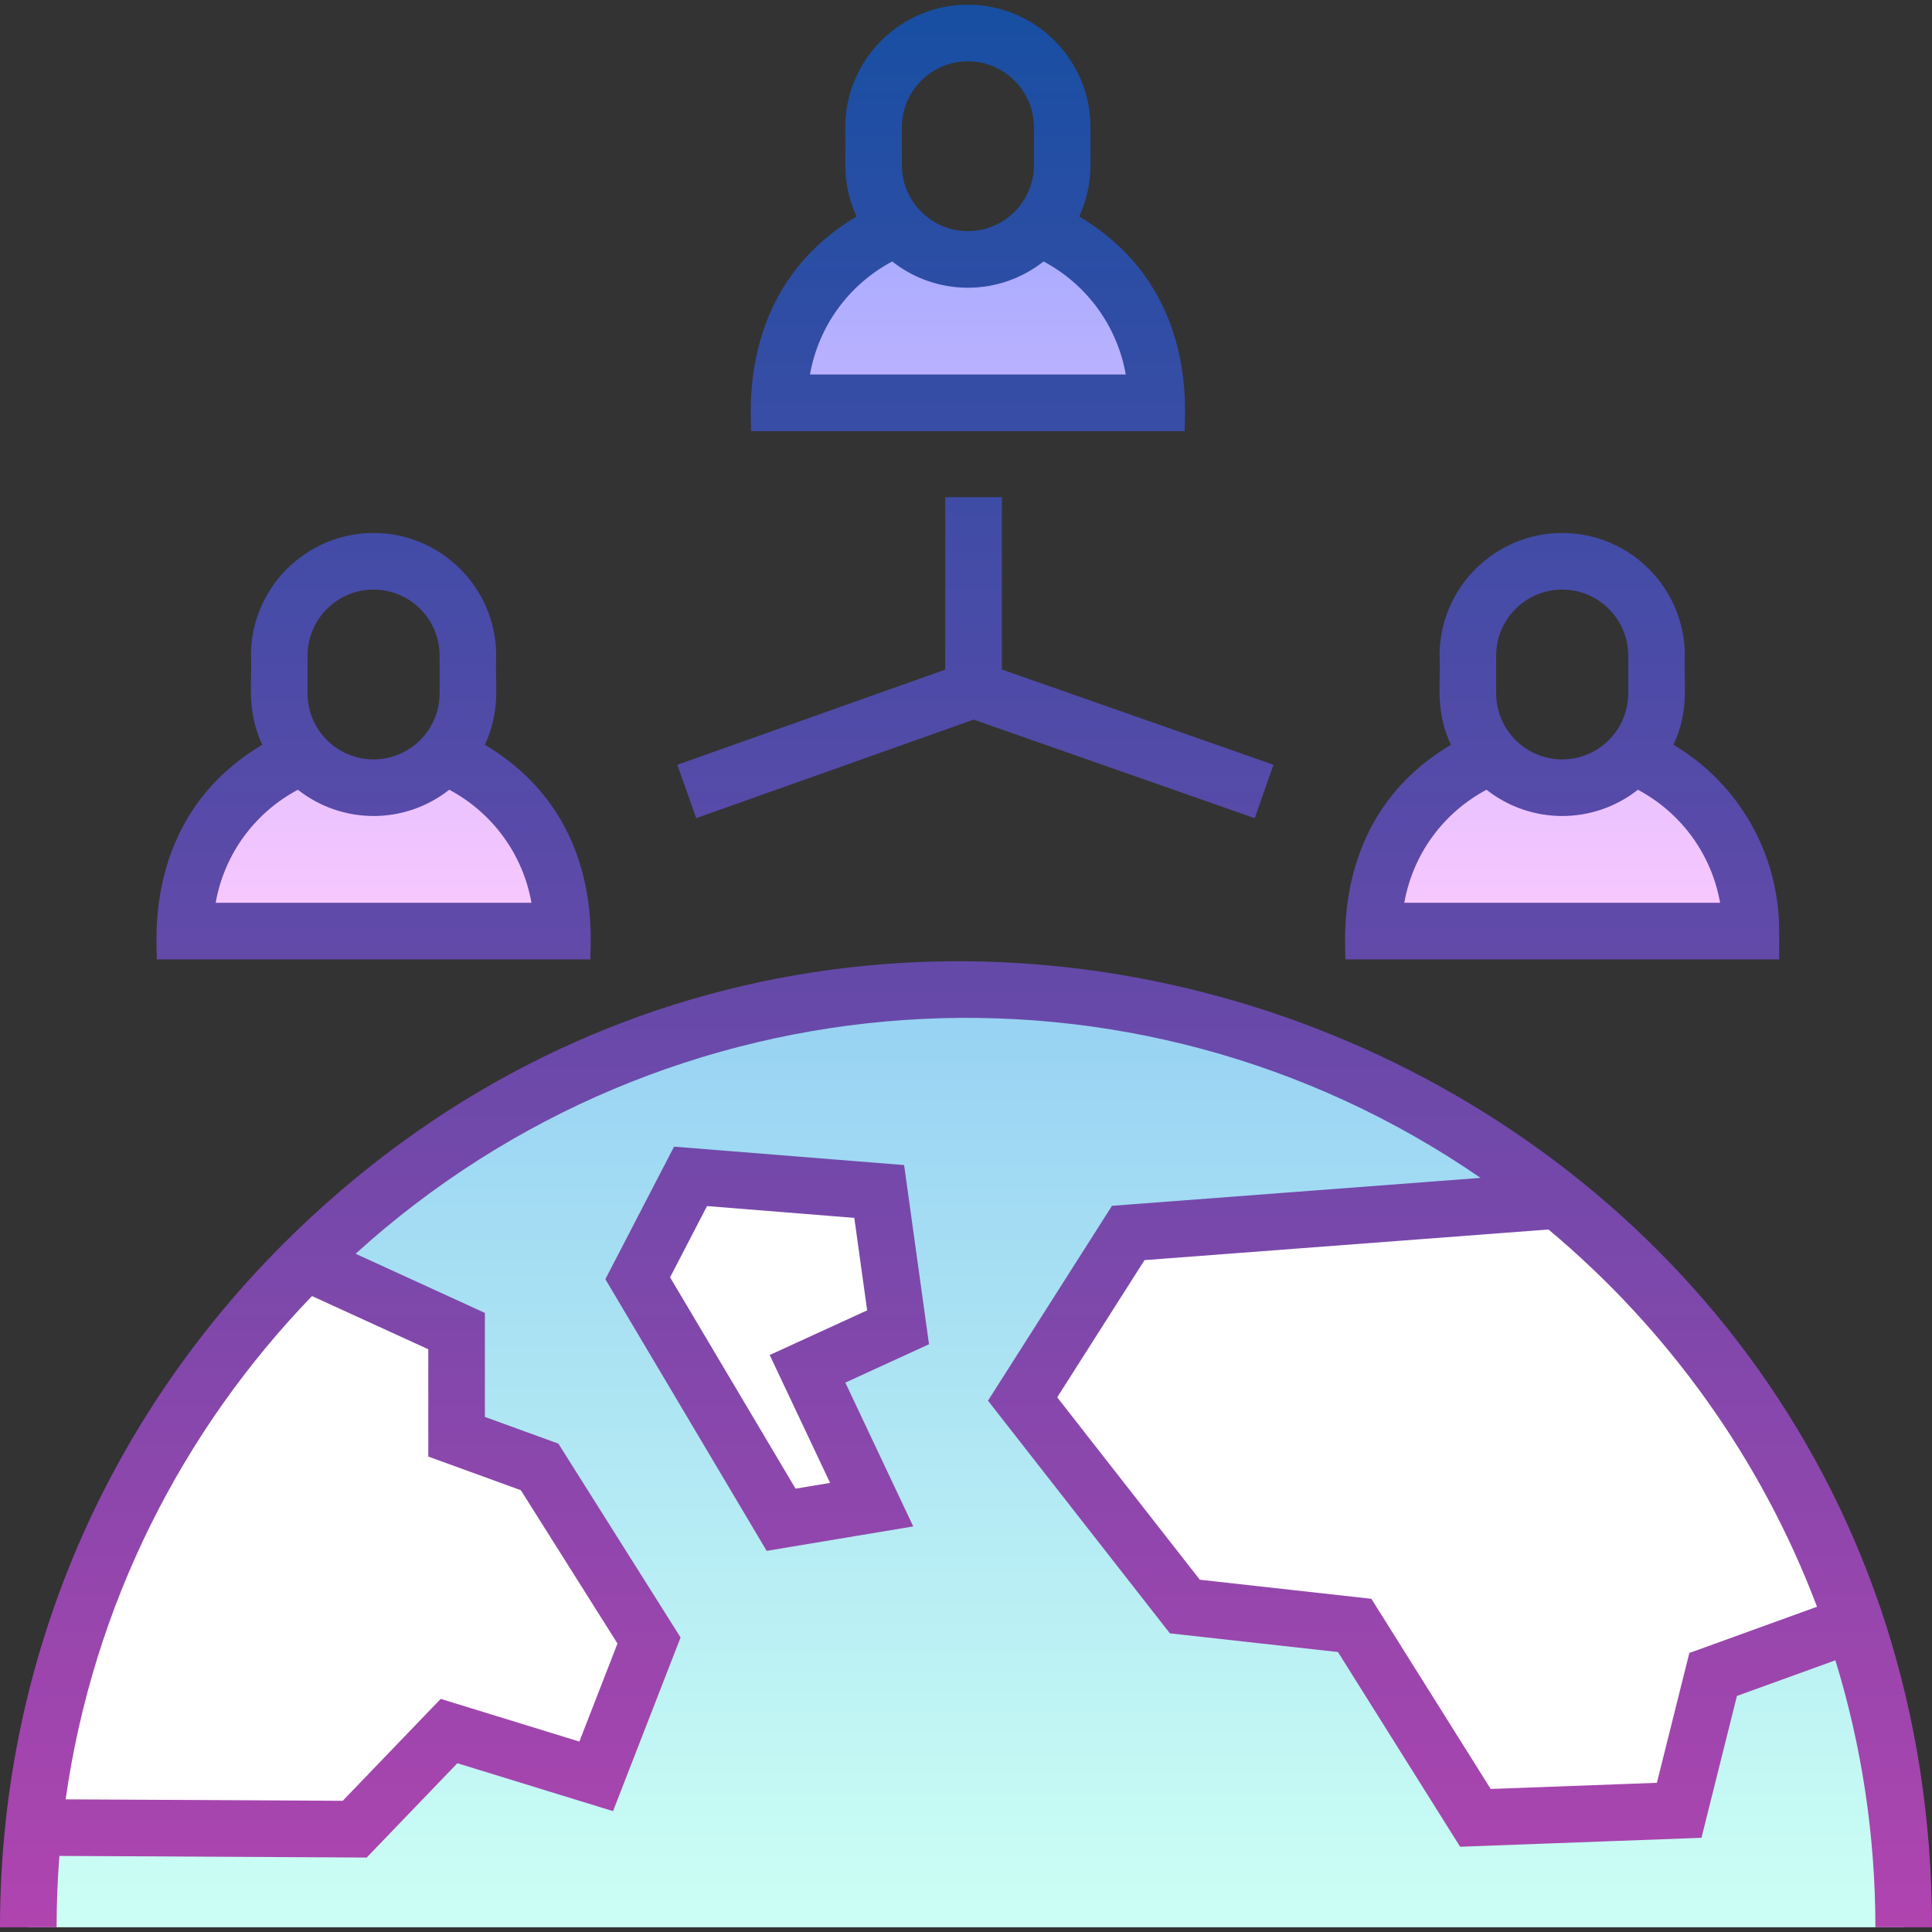 <svg id="Capa_1" enable-background="new 0 0 512 512" height="512" viewBox="0 0 512 512" width="512" xmlns="http://www.w3.org/2000/svg" xmlns:xlink="http://www.w3.org/1999/xlink"><rect x="0" y="0" width="512" height="512" fill="#333333" stroke="none"/><linearGradient id="SVGID_1_" gradientUnits="userSpaceOnUse" x1="256.5" x2="256.5" y1="60.36" y2="246.75"><stop offset="0" stop-color="#a8abff"/><stop offset="1" stop-color="#fac8ff"/></linearGradient><linearGradient id="SVGID_2_" gradientUnits="userSpaceOnUse" x1="256" x2="256" y1="262.25" y2="510.75"><stop offset="0" stop-color="#96d1f3"/><stop offset="1" stop-color="#ccfff4"/></linearGradient><linearGradient id="SVGID_3_" gradientUnits="userSpaceOnUse" x1="256" x2="256" y1="1.25" y2="510.75"><stop offset="0" stop-color="#174fa3"/><stop offset="1" stop-color="#b044af"/></linearGradient><g><g><path d="m464 246.75h-100c0-21.01 12.96-38.99 31.32-46.39h.002c4.579 5.146 11.248 8.39 18.678 8.39s14.099-3.244 18.678-8.39h.002c18.36 7.4 31.32 25.38 31.32 46.39zm-346.32-46.39h-.002c-4.579 5.146-11.248 8.39-18.678 8.39s-14.099-3.244-18.678-8.39h-.002c-18.36 7.4-31.32 25.38-31.32 46.39h100c0-21.01-12.96-38.99-31.32-46.39zm157.5-140h-.002c-4.579 5.146-11.248 8.39-18.678 8.39s-14.099-3.244-18.678-8.39h-.002c-18.36 7.4-31.32 25.38-31.32 46.39h100c0-21.01-12.96-38.99-31.32-46.39z" fill="url(#SVGID_1_)"/><path d="m256 262.25c-137.243 0-248.5 111.257-248.5 248.5h497c0-137.243-111.257-248.5-248.5-248.5z" fill="url(#SVGID_2_)"/><g fill="#fff"><path d="m169 338.75 14-27 50 4 5 36-24 11 17 36-24 4z"/><path d="m491.18 430.29-37.18 13.46-9 36-54 2-32-51-45-5-43-55 28-44 113.99-8.64c35.61 29.05 63.01 67.78 78.19 112.18z"/><path d="m172 434.75-14 36-39-12-25 26v.12l-85.12-.45c6.15-58.42 32.54-110.8 72.03-150.01l40.09 18.34v28l22 8z"/></g></g><path d="m74.98 329.73c-48.351 48.353-74.98 112.64-74.98 181.02h15c0-6.365.253-12.672.74-18.914l81.437.431 24.03-24.991 41.255 12.694 17.897-46.023-32.384-51.368-19.476-7.082v-27.563l-34.263-15.675c82.514-74.85 205.878-83.645 298.126-20.107l-97.674 7.403-32.861 51.639 48.208 61.661 44.537 4.949 32.377 51.601 63.96-2.369 9.398-37.593 26.088-9.445c6.888 22.383 10.605 46.141 10.605 70.752h15c0-229.848-277.738-340.301-437.02-181.02zm38.52 27.836v28.437l24.524 8.918 25.616 40.632-10.103 25.977-36.745-11.306-25.97 27.009-73.427-.388c7.274-51.429 30.834-97.688 65.289-133.374zm334.192 80.491-8.602 34.407-44.04 1.631-31.623-50.399-45.463-5.051-37.792-48.339 23.139-36.361 107.055-8.115c31.603 26.425 56.349 60.78 71.161 99.978zm-208.091-129.303-60.967-4.877-18.21 35.12 42.747 71.995 38.847-6.475-17.996-38.11 22.175-10.164zm-35.622 50.339 16.004 33.89-9.153 1.525-33.253-56.005 9.79-18.88 39.033 3.123 3.404 24.51zm267.521-112.343c0-20.566-10.749-39.116-28.004-49.377 4.362-9.407 2.607-16.465 3.004-23.623 0-17.92-14.579-32.5-32.5-32.5s-32.5 14.58-32.5 32.5c.398 7.168-1.329 14.279 3.004 23.623-32.719 19.457-27.513 54.747-28.004 56.877h115zm-75-73c0-9.649 7.851-17.5 17.5-17.5s17.5 7.851 17.5 17.5v10c0 9.649-7.851 17.5-17.5 17.5s-17.5-7.851-17.5-17.5zm-24.345 65.5c2.258-12.777 10.23-23.795 21.782-29.96 11.7 9.21 28.246 9.352 40.125 0 11.552 6.165 19.524 17.183 21.782 29.96zm-243.659-41.877c4.362-9.407 2.607-16.465 3.004-23.623 0-17.92-14.579-32.5-32.5-32.5s-32.5 14.58-32.5 32.5c.398 7.168-1.329 14.279 3.004 23.623-32.719 19.457-27.513 54.747-28.004 56.877h115c-.509-2.207 4.851-37.339-28.004-56.877zm-46.996-23.623c0-9.649 7.851-17.5 17.5-17.5s17.5 7.851 17.5 17.5v10c0 9.649-7.851 17.5-17.5 17.5s-17.5-7.851-17.5-17.5zm-24.345 65.5c2.258-12.777 10.23-23.795 21.782-29.96 11.7 9.21 28.246 9.352 40.125 0 11.552 6.165 19.524 17.183 21.782 29.96zm228.841-181.877c1.923-4.147 3.004-8.76 3.004-13.623v-10c0-17.92-14.579-32.5-32.5-32.5s-32.5 14.58-32.5 32.5v10c0 4.863 1.081 9.477 3.004 13.623-32.719 19.457-27.513 54.747-28.004 56.877h115c-.509-2.207 4.851-37.339-28.004-56.877zm-46.996-23.623c0-9.649 7.851-17.5 17.5-17.5s17.5 7.851 17.5 17.5v10c0 9.649-7.851 17.5-17.5 17.5s-17.5-7.851-17.5-17.5zm-24.345 65.5c2.258-12.777 10.23-23.795 21.782-29.96 5.53 4.353 12.495 6.96 20.062 6.96s14.533-2.607 20.062-6.96c11.552 6.165 19.524 17.183 21.782 29.96zm-30.144 117.567-5.021-14.135 71.011-25.228v-45.704h15v45.682l71.981 25.24-4.963 14.155-74.502-26.124z" fill="url(#SVGID_3_)"/></g></svg>
